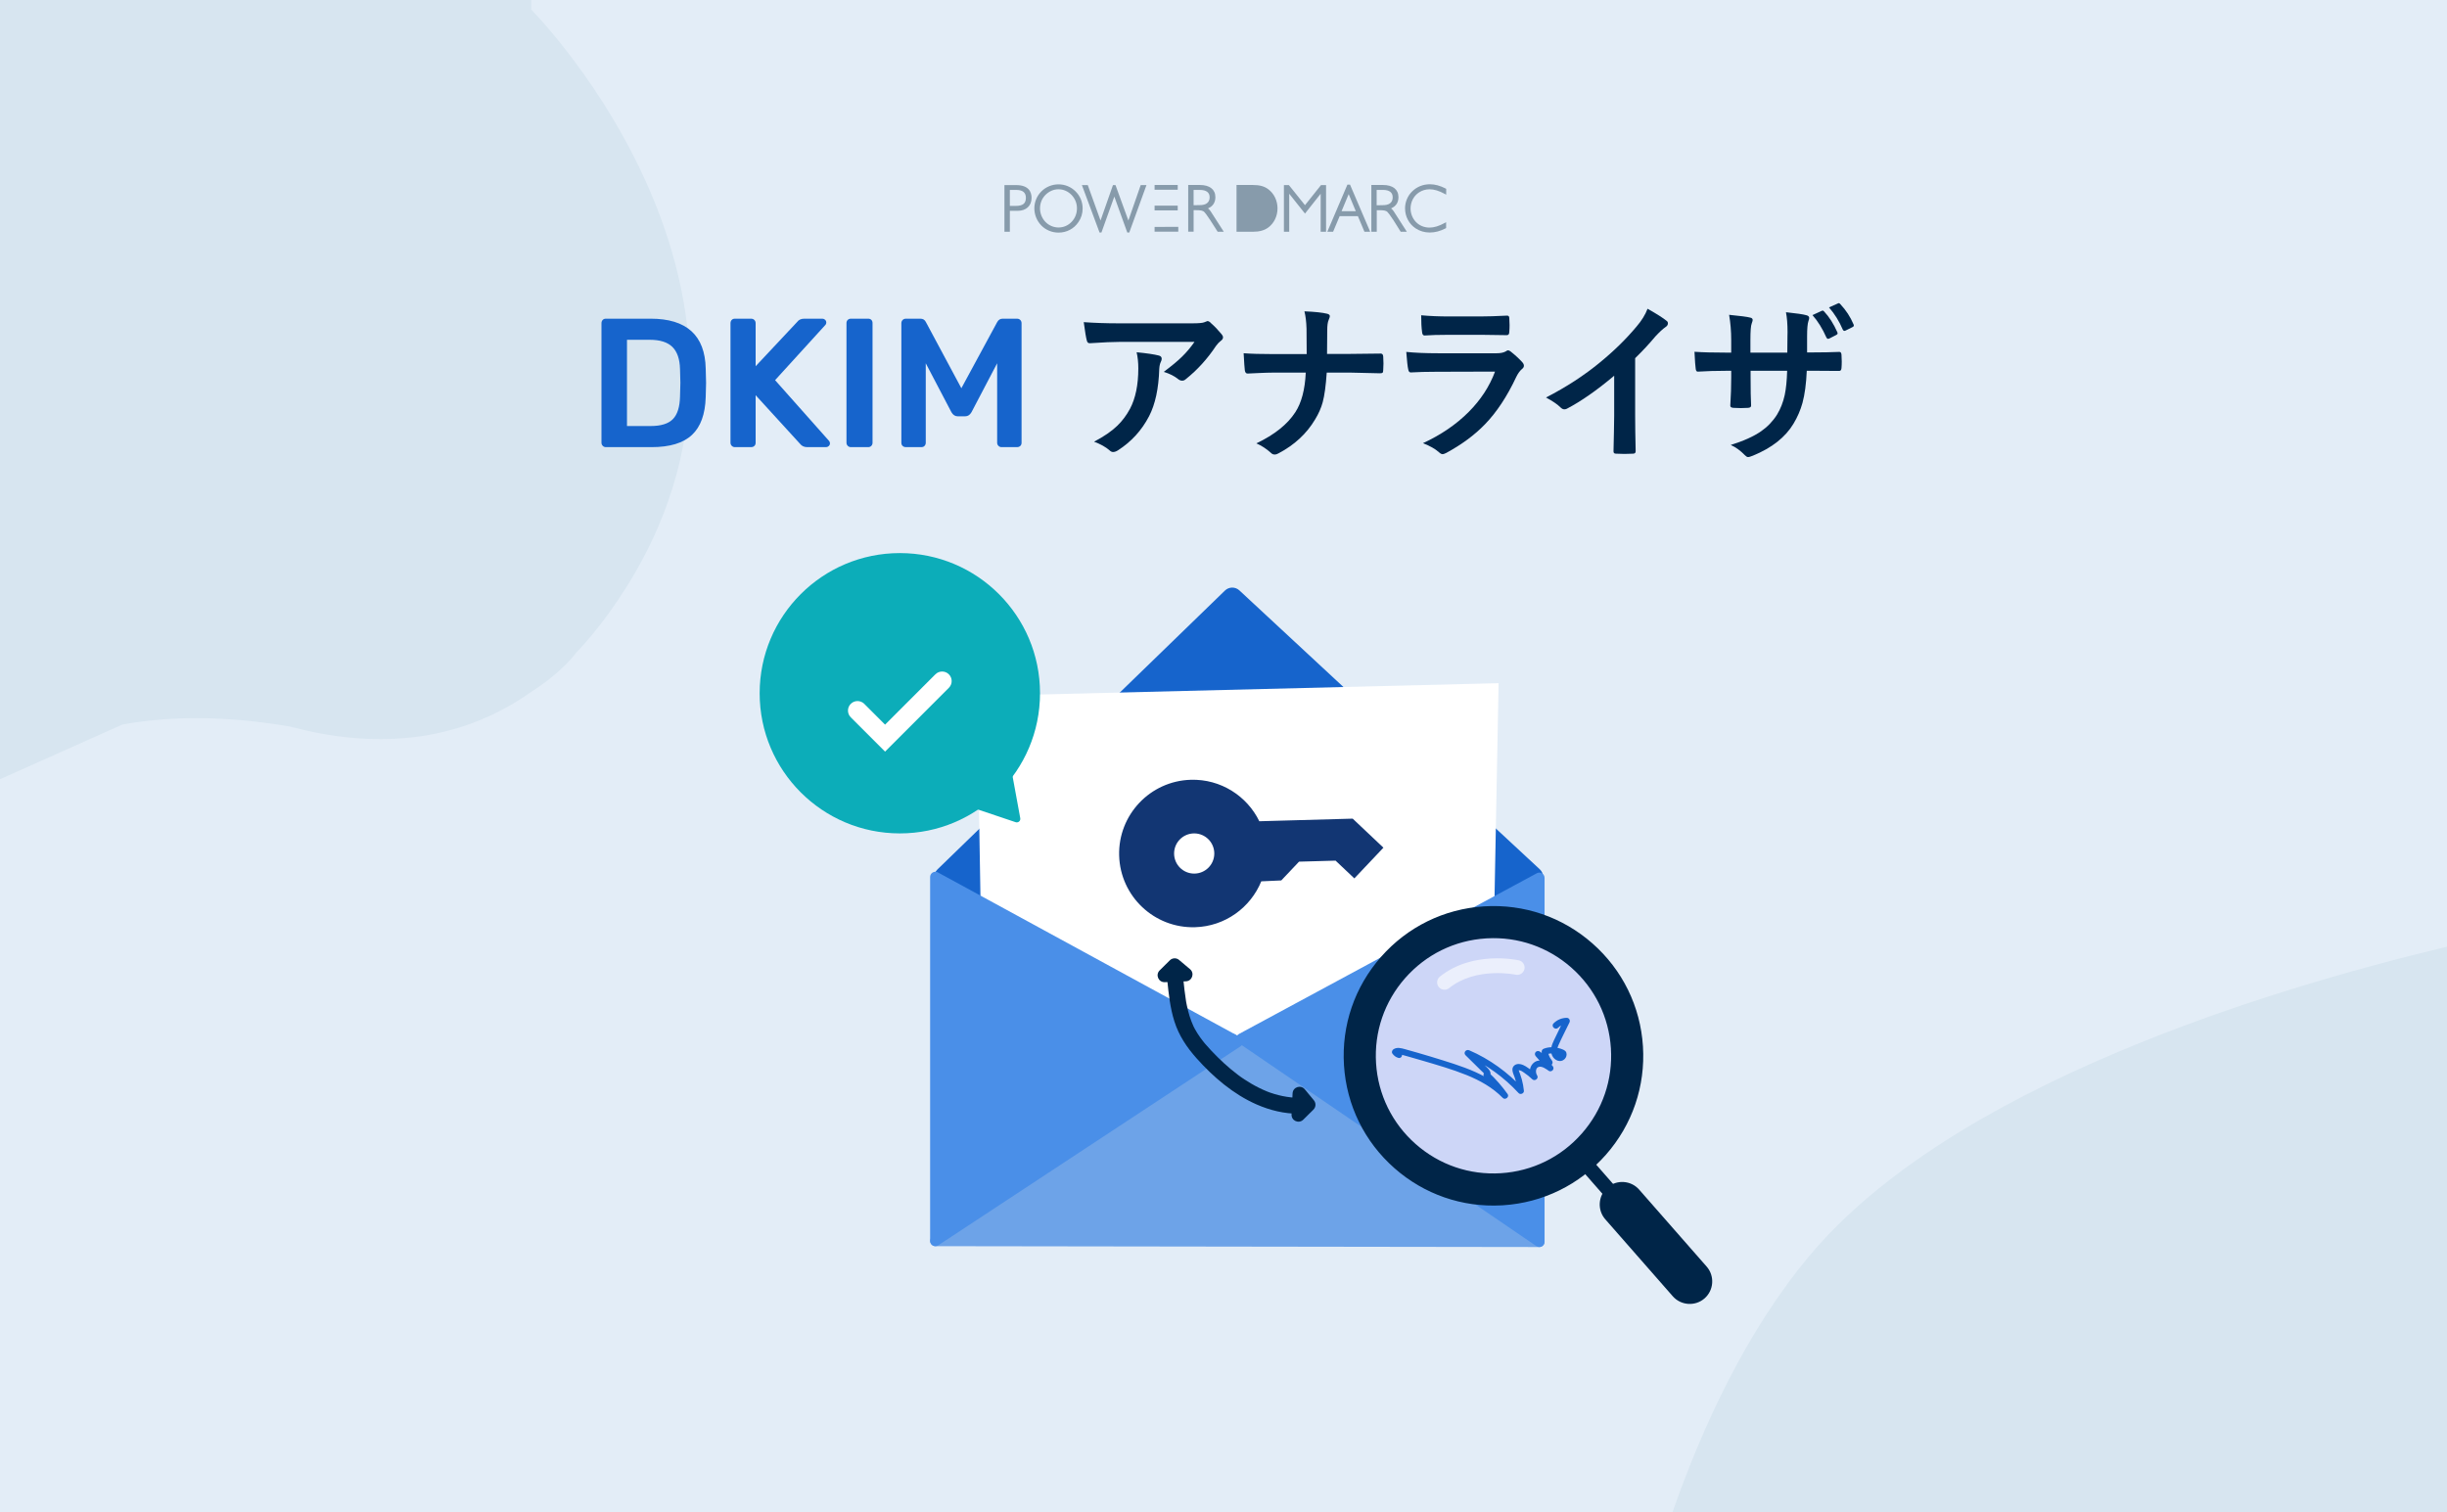<?xml version="1.0" encoding="UTF-8" standalone="no"?>
<!-- Generator: Adobe Illustrator 26.5.0, SVG Export Plug-In . SVG Version: 6.00 Build 0)  -->

<svg
   version="1.1"
   id="レイヤー_1"
   x="0px"
   y="0px"
   viewBox="0 0 1600 989"
   enable-background="new 0 0 1600 989"
   xml:space="preserve"
   xmlns:xlink="http://www.w3.org/1999/xlink"
   xmlns="http://www.w3.org/2000/svg"
   xmlns:svg="http://www.w3.org/2000/svg"><defs
   id="defs822" />
<g
   id="g663">
	<rect
   fill="#E3EDF7"
   width="1600"
   height="989"
   id="rect661" />
</g>
<path
   fill="#D7E5F0"
   d="M397.01,402.46c-6.57,8.99-13.34,17.1-20.27,24.4c0,0-8.78,12.41-28.85,25.23  c-50.31,35.8-106.45,36.9-158.38,23.03c-44.85-7.69-81.04-6.45-109.42-1.32L0,509.58V0h347.34v6.27  C347.34,6.27,542.99,202.62,397.01,402.46z"
   id="path665" />
<g
   id="g669">
	<path
   fill="#D7E5F0"
   d="M1600,619.11V989h-506.42c19.57-56.12,48.31-118.41,89.4-167.58C1275.48,710.71,1479.73,647.85,1600,619.11   z"
   id="path667" />
</g>
<g
   id="g699">
	<g
   id="g697">
		<g
   id="g695">
			<path
   fill="#879BAB"
   d="M853.28,134.18l-10.54-13.15h-3.24v30.54h3.47v-24.86l10.31,12.97l10.25-12.97v24.86h3.53v-30.54h-3.3     L853.28,134.18z"
   id="path671" />
			<path
   fill="#879BAB"
   d="M882.72,120.73h-1.7l-13.14,30.83h3.78l4.3-10.22h11.9l4.3,10.22h3.76L882.72,120.73z M877.2,138.11     l4.65-11.16l4.65,11.16H877.2z"
   id="path673" />
			<path
   fill="#879BAB"
   d="M911.34,138.24c-0.52-0.79-1.11-1.44-1.77-1.96c3.19-1.38,4.83-3.84,4.83-7.36     c0-5.02-3.71-7.95-10.13-7.95h-7.6v30.59h3.54v-14.1h1.77c2.6,0,4.3,0.17,5.31,1.27c0.52,0.52,1.59,1.9,3.89,5.37l4.69,7.47h4.02     L911.34,138.24z M907.81,133.57c-1.46,0.66-3.6,0.66-6.49,0.66h-1.18V124.2h4.26c4,0,6.22,1.66,6.22,4.78     C910.62,131.26,909.68,132.74,907.81,133.57z"
   id="path675" />
			<path
   fill="#879BAB"
   d="M927.77,125.87c2.06-1.37,4.42-2.09,7.01-2.09c2.95,0,6.12,0.96,9.95,3.05l0.88,0.48v-3.82l-0.29-0.18     c-3.71-1.91-7.07-2.81-10.36-2.81c-4.48,0-8.48,1.61-11.6,4.66c-2.94,2.87-4.65,6.93-4.65,11.06c0,5.38,2.59,10.28,6.95,13.15     c2.71,1.79,5.83,2.69,9.25,2.69c3.41,0,6.83-0.9,10.36-2.75l0.29-0.18v-3.82l-0.88,0.48c-3.83,2.09-7.01,3.05-9.95,3.05     c-3.47,0-6.65-1.31-8.89-3.65c-2.24-2.33-3.53-5.56-3.53-8.84C922.35,132.03,924.3,128.2,927.77,125.87z"
   id="path677" />
			<path
   fill="#879BAB"
   d="M829.31,123.78c-2.59-1.97-5.65-2.81-10.19-2.81h-10.6v30.6h10.6c4.42,0,7.6-0.9,10.19-2.81     c3.77-2.81,6.01-7.47,6.01-12.49S833.08,126.59,829.31,123.78z"
   id="path679" />
			<path
   fill="#879BAB"
   d="M770.07,134.48h-15.13v3.11h15.13V134.48z"
   id="path681" />
			<path
   fill="#879BAB"
   d="M664.37,121.04h-7.6v30.52h3.54v-13.69h5.11c5.55,0,9.08-3.28,9.08-8.43     C674.51,125.62,672.74,121.04,664.37,121.04z M664.07,134.66h-3.76V124.2h4.24c4.13,0,6.24,1.73,6.24,5.13     C670.79,133.09,668.79,134.66,664.07,134.66z"
   id="path683" />
			<path
   fill="#879BAB"
   d="M703.31,125.21c-3.01-3.03-6.97-4.65-11.2-4.65c-4.17,0-8.19,1.62-11.18,4.59     c-2.95,2.95-4.61,6.94-4.61,11.07c0,4.24,1.66,8.25,4.61,11.29c2.88,2.93,6.94,4.61,11.18,4.61c5.37,0,10.13-2.51,13.08-6.94     c1.77-2.55,2.71-5.61,2.71-8.84C707.89,132.09,706.3,128.2,703.31,125.21z M700.64,145.12c-2.29,2.38-5.24,3.65-8.54,3.65     c-3.17,0-6.29-1.33-8.54-3.65c-2.23-2.34-3.54-5.57-3.54-8.84c0-3.36,1.24-6.46,3.54-8.8c2.36-2.38,5.37-3.71,8.54-3.71     c3.23,0,6.24,1.33,8.54,3.71c2.29,2.4,3.54,5.39,3.54,8.8C704.18,139.62,702.93,142.79,700.64,145.12z"
   id="path685" />
			<path
   fill="#879BAB"
   d="M737.8,144.22l-8.42-23.19h-1.65l-8.13,23.19l-8.36-23.19h-3.83l11.54,31.02h1.24l8.42-23.49l8.48,23.49     h1.3l11.25-31.02h-3.77L737.8,144.22z"
   id="path687" />
			<path
   fill="#879BAB"
   d="M791.63,138.24c-0.52-0.79-1.11-1.44-1.77-1.96c3.19-1.38,4.83-3.84,4.83-7.36     c0-5.02-3.71-7.95-10.13-7.95h-7.64v30.52h3.54v-14.04h1.75c2.6,0,4.3,0.17,5.31,1.27c0.52,0.52,1.59,1.9,3.89,5.37l4.78,7.47h4     L791.63,138.24z M788.09,133.53c-1.46,0.66-3.58,0.66-6.48,0.66h-1.16v-9.98h4.24c4,0,6.24,1.66,6.24,4.72     C790.93,131.19,789.97,132.68,788.09,133.53z"
   id="path689" />
			<path
   fill="#879BAB"
   d="M770.07,120.97h-15.13v3.11h15.13V120.97z"
   id="path691" />
			<path
   fill="#879BAB"
   d="M754.94,151.51h15.49v-3.17l-15.49,0.06V151.51z"
   id="path693" />
		</g>
	</g>
</g>
<g
   id="g725">
	<g
   id="g723">
		<g
   id="g721">
			<g
   id="g719">
				<path
   fill="#1664CC"
   d="M394.12,291.57c-0.56-0.56-0.84-1.24-0.84-2.04v-78.12c0-0.88,0.26-1.6,0.78-2.16      c0.52-0.56,1.22-0.84,2.1-0.84h29.28c23.52,0,35.52,10.88,36,32.64c0.16,4.64,0.24,7.76,0.24,9.36c0,1.52-0.08,4.6-0.24,9.24      c-0.32,11.2-3.32,19.46-9,24.78c-5.68,5.32-14.48,7.98-26.4,7.98h-29.88C395.36,292.41,394.68,292.13,394.12,291.57z       M425.44,278.61c6.72,0,11.56-1.5,14.52-4.5c2.96-3,4.52-7.94,4.68-14.82c0.16-4.8,0.24-7.8,0.24-9c0-1.28-0.08-4.24-0.24-8.88      c-0.16-6.56-1.82-11.4-4.98-14.52c-3.16-3.12-8.1-4.68-14.82-4.68h-14.88v56.4H425.44z"
   id="path701" />
				<path
   fill="#1664CC"
   d="M478.48,291.57c-0.56-0.56-0.84-1.24-0.84-2.04v-78.12c0-0.88,0.26-1.6,0.78-2.16      c0.52-0.56,1.22-0.84,2.1-0.84h10.56c0.88,0,1.6,0.28,2.16,0.84c0.56,0.56,0.84,1.28,0.84,2.16v28.08l27.12-28.92      c1.04-1.44,2.6-2.16,4.68-2.16h11.88c0.64,0,1.22,0.24,1.74,0.72c0.52,0.48,0.78,1.08,0.78,1.8c0,0.56-0.16,1.04-0.48,1.44      l-33,36.24l35.28,39.72c0.4,0.48,0.6,1,0.6,1.56c0,0.72-0.26,1.32-0.78,1.8c-0.52,0.48-1.1,0.72-1.74,0.72H527.8      c-2,0-3.56-0.72-4.68-2.16l-29.04-31.8v31.08c0,0.88-0.28,1.58-0.84,2.1c-0.56,0.52-1.28,0.78-2.16,0.78h-10.56      C479.72,292.41,479.04,292.13,478.48,291.57z"
   id="path703" />
				<path
   fill="#1664CC"
   d="M554.32,291.57c-0.56-0.56-0.84-1.24-0.84-2.04v-78.24c0-0.88,0.28-1.58,0.84-2.1      c0.56-0.52,1.24-0.78,2.04-0.78h11.28c0.88,0,1.58,0.26,2.1,0.78c0.52,0.52,0.78,1.22,0.78,2.1v78.24c0,0.8-0.26,1.48-0.78,2.04      c-0.52,0.56-1.22,0.84-2.1,0.84h-11.28C555.56,292.41,554.88,292.13,554.32,291.57z"
   id="path705" />
				<path
   fill="#1664CC"
   d="M590.2,291.63c-0.56-0.52-0.84-1.22-0.84-2.1v-78.12c0-0.88,0.28-1.6,0.84-2.16      c0.56-0.56,1.28-0.84,2.16-0.84h9.48c1.68,0,2.88,0.76,3.6,2.28l23.16,43.2l23.4-43.2c0.8-1.52,2-2.28,3.6-2.28h9.36      c0.88,0,1.6,0.28,2.16,0.84c0.56,0.56,0.84,1.28,0.84,2.16v78.12c0,0.88-0.28,1.58-0.84,2.1c-0.56,0.52-1.28,0.78-2.16,0.78      h-10.08c-0.8,0-1.48-0.28-2.04-0.84c-0.56-0.56-0.84-1.24-0.84-2.04v-51.96l-16.8,32.04c-1.04,1.76-2.4,2.64-4.08,2.64h-4.92      c-1.68,0-3.04-0.88-4.08-2.64l-16.8-32.04v51.96c0,0.8-0.26,1.48-0.78,2.04c-0.52,0.56-1.22,0.84-2.1,0.84h-10.08      C591.48,292.41,590.76,292.15,590.2,291.63z"
   id="path707" />
				<path
   fill="#002548"
   d="M708.62,210.68c7.13,0.51,14.73,0.77,22.81,0.77h48.13c4.06,0,6.65-0.22,7.78-0.66      c1.28-0.55,1.99-0.82,2.14-0.82c0.8,0,1.66,0.53,2.58,1.59c2.05,1.75,4.29,4.11,6.74,7.07c0.58,0.69,0.88,1.37,0.88,2.03      c0,0.84-0.53,1.63-1.59,2.36c-0.91,0.66-1.92,1.74-3.02,3.23c-5.59,8.44-12.17,15.68-19.73,21.71c-0.7,0.66-1.48,0.99-2.36,0.99      c-0.95,0-1.86-0.37-2.74-1.1c-2.38-1.94-5.48-3.49-9.32-4.66c5.15-3.84,9.14-7.14,11.95-9.92c2.96-2.89,5.68-6.12,8.17-9.7      h-48.52c-4.5,0-11.11,0.29-19.84,0.88c-1.1,0.07-1.77-0.49-2.03-1.7C710.13,220.98,709.46,216.96,708.62,210.68z M715.36,288.85      c6.43-3.36,11.51-6.85,15.24-10.47c3.18-3.07,5.92-6.72,8.22-10.96c3.65-6.87,5.48-15.71,5.48-26.53c0-3.84-0.37-7.35-1.1-10.53      c6.69,0.66,11.51,1.37,14.47,2.14c1.28,0.29,1.92,1.01,1.92,2.14c0,0.58-0.18,1.24-0.55,1.97c-0.58,1.13-0.93,2.67-1.04,4.6      c-0.4,12.83-2.61,23.13-6.63,30.92c-4.82,9.28-11.62,16.74-20.39,22.37c-1.13,0.73-2.19,1.1-3.18,1.1      c-0.8,0-1.55-0.35-2.25-1.04C723,292.32,719.6,290.42,715.36,288.85z"
   id="path709" />
				<path
   fill="#002548"
   d="M867.7,231.45h15.08c5.23,0,11.73-0.07,19.52-0.22c0.22,0,0.4,0,0.55,0c0.99,0,1.52,0.68,1.59,2.03      c0.11,1.43,0.16,2.89,0.16,4.39c0,1.46-0.05,2.91-0.16,4.33c0,0.95-0.16,1.55-0.49,1.81c-0.29,0.22-0.84,0.33-1.64,0.33      l-18.86-0.44h-15.95c-0.58,8.55-1.46,15-2.63,19.35c-1.02,3.76-2.69,7.53-4.99,11.29c-5.52,9.28-13.49,16.67-23.9,22.15      c-0.84,0.51-1.7,0.77-2.58,0.77c-0.91,0-1.74-0.38-2.47-1.15c-2.92-2.63-6.07-4.68-9.43-6.14c11.88-5.7,20.36-12.48,25.44-20.34      c4.06-6.21,6.34-14.86,6.85-25.93h-21.65c-2.19,0-5.23,0.09-9.1,0.27c-3.8,0.18-6.16,0.29-7.07,0.33c-0.15,0-0.26,0-0.33,0      c-0.91,0-1.48-0.71-1.7-2.14c-0.18-1.28-0.44-4.99-0.77-11.13c4.86,0.37,11.22,0.55,19.08,0.55h22.15      c0-7.78-0.04-13.32-0.11-16.61c-0.15-4.53-0.6-8.31-1.37-11.35c6.87,0.29,11.84,0.82,14.91,1.59c1.13,0.29,1.7,0.82,1.7,1.59      c0,0.44-0.26,1.26-0.77,2.47c-0.62,1.32-0.93,3.58-0.93,6.8C867.81,222.04,867.77,227.18,867.7,231.45z"
   id="path711" />
				<path
   fill="#002548"
   d="M919.51,230.14c5.7,0.58,12.59,0.88,20.67,0.88h38.48c2.52,0,4.51-0.42,5.98-1.26      c0.55-0.44,1.02-0.66,1.42-0.66c0.47,0,1.04,0.26,1.7,0.77c3,2.38,5.52,4.7,7.56,6.96c0.73,0.77,1.1,1.55,1.1,2.36      c0,0.8-0.42,1.52-1.26,2.14c-1.39,1.17-2.65,2.92-3.78,5.26c-5.99,12.75-12.83,23.08-20.5,30.97      c-6.76,6.98-15.2,13.21-25.33,18.69c-1.06,0.51-1.81,0.77-2.25,0.77c-0.73,0-1.55-0.44-2.47-1.32      c-2.41-2.16-5.88-4.11-10.42-5.87c11.84-5.48,21.82-12.3,29.93-20.45c7.86-7.89,13.59-16.68,17.21-26.37l-38.32,0.11      c-6.25,0-11.86,0.15-16.83,0.44c-0.88,0-1.42-0.71-1.64-2.14C920.4,239.97,919.98,236.21,919.51,230.14z M929.26,206.18      c5.34,0.51,11.48,0.77,18.42,0.77h20.23c4.53,0,10.4-0.18,17.6-0.55c0.91,0,1.37,0.58,1.37,1.75c0.11,1.46,0.17,2.92,0.17,4.39      c0,1.5-0.05,2.96-0.17,4.39c0,1.5-0.53,2.25-1.59,2.25c-0.07,0-0.22,0-0.44,0l-15.84-0.22h-22.2c-6.14,0-11.28,0.15-15.4,0.44      c-0.95,0-1.48-0.82-1.59-2.47C929.45,214.33,929.26,210.75,929.26,206.18z"
   id="path713" />
				<path
   fill="#002548"
   d="M1069.16,234.25v37.17c0,6.58,0.11,14.36,0.33,23.35c0,0.18,0,0.29,0,0.33c0,1.06-0.57,1.59-1.7,1.59      c-1.83,0.11-3.69,0.16-5.59,0.16c-1.9,0-3.76-0.05-5.59-0.16c-1.06,0-1.59-0.48-1.59-1.43c0-0.07,0-0.2,0-0.38      c0.04-1.75,0.13-5.9,0.27-12.44c0.11-4.28,0.16-7.8,0.16-10.58v-26.15c-11.29,9.5-21.58,16.68-30.86,21.54      c-0.51,0.29-1.08,0.44-1.7,0.44c-0.8,0-1.59-0.36-2.36-1.1c-2.12-2.12-5.34-4.33-9.65-6.63c13.27-6.83,25.05-14.51,35.36-23.02      c9.14-7.49,17.1-15.31,23.9-23.46c3.29-3.84,5.67-7.69,7.13-11.57c5.92,3.33,10.07,5.96,12.44,7.89      c0.58,0.4,0.88,0.95,0.88,1.64c0,0.99-0.53,1.81-1.59,2.47c-1.64,1.1-3.87,3.16-6.69,6.19      C1078.45,224.75,1074.06,229.46,1069.16,234.25z"
   id="path715" />
				<path
   fill="#002548"
   d="M1181.6,230.47h3.95c6.07,0,11.71-0.11,16.94-0.33c0.15,0,0.24,0,0.27,0c0.77,0,1.21,0.6,1.32,1.81      c0.11,1.43,0.17,2.9,0.17,4.41c0,1.52-0.05,2.99-0.17,4.41c-0.11,1.21-0.6,1.81-1.48,1.81h-0.44l-16.17-0.11h-4.61      c-0.37,8.44-1.3,15.44-2.8,21c-1.32,4.75-3.27,9.28-5.87,13.6c-5.34,8.88-14.16,15.84-26.48,20.89      c-1.57,0.66-2.67,0.97-3.29,0.93c-0.51,0.04-1.17-0.35-1.97-1.15c-2.96-3.07-6.07-5.32-9.32-6.74      c8.44-2.63,15.08-5.63,19.9-8.99c4.24-2.96,7.71-6.6,10.42-10.91c2.3-3.8,3.96-8.06,4.99-12.77c0.88-4.17,1.41-9.45,1.59-15.84      h-23.9v4.06c0,8.44,0.11,14.64,0.33,18.58c0.07,0.95-0.57,1.48-1.92,1.59c-1.43,0.11-3.02,0.16-4.77,0.16s-3.38-0.05-4.88-0.16      c-1.35-0.11-2.03-0.55-2.03-1.32c0-0.07,0-0.16,0-0.27c0.4-6.36,0.6-12.48,0.6-18.36v-4.28h-3.4c-6.5,0-12.68,0.18-18.53,0.55      c-0.77,0-1.21-0.71-1.32-2.14c-0.22-1.17-0.47-4.79-0.77-10.85c5.23,0.37,12.1,0.55,20.61,0.55h3.4v-8.22      c0-5.77-0.46-11.27-1.37-16.5c7.46,0.73,12.02,1.33,13.71,1.81c1.13,0.18,1.7,0.71,1.7,1.59c0,0.37-0.22,1.15-0.66,2.36      c-0.55,1.35-0.82,4.93-0.82,10.74v8.22h24.12l0.11-11.02c0.04-0.51,0.05-1.28,0.05-2.3c0-5.34-0.35-9.7-1.04-13.1      c6.87,0.73,11.26,1.37,13.16,1.92c1.35,0.29,2.03,0.9,2.03,1.81c0,0.55-0.16,1.23-0.49,2.03c-0.58,1.64-0.88,4.93-0.88,9.87      V230.47z M1185.11,206.07l6.08-2.8c0.22-0.11,0.4-0.16,0.55-0.16c0.33,0,0.66,0.2,0.99,0.6c3.33,3.54,6.21,8.08,8.66,13.6      c0.11,0.26,0.16,0.48,0.16,0.66c0,0.4-0.27,0.75-0.82,1.04l-4.6,2.36c-0.33,0.15-0.6,0.22-0.82,0.22c-0.44,0-0.8-0.29-1.1-0.88      C1191.65,214.9,1188.62,210.02,1185.11,206.07z M1195.91,201.03l5.81-2.58c0.26-0.15,0.46-0.22,0.6-0.22      c0.29,0,0.62,0.22,0.99,0.66c3.73,3.98,6.6,8.37,8.61,13.16c0.15,0.26,0.22,0.51,0.22,0.77c0,0.48-0.29,0.84-0.88,1.1l-4.5,2.25      c-0.29,0.15-0.55,0.22-0.77,0.22c-0.4,0-0.75-0.26-1.04-0.77C1202.65,210.17,1199.63,205.31,1195.91,201.03z"
   id="path717" />
			</g>
		</g>
	</g>
</g>
<g
   id="g795">
	<g
   id="g745">
		<g
   id="g743">
			<defs
   id="defs728">
				<rect
   id="SVGID_113_"
   x="602.41"
   y="310.43"
   width="523.65"
   height="523.65" />
			</defs>
			<clipPath
   id="SVGID_00000047762986799958640940000005208466739043620239_">
				<use
   xlink:href="#SVGID_113_"
   overflow="visible"
   id="use730" />
			</clipPath>
			<path
   clip-path="url(#SVGID_00000047762986799958640940000005208466739043620239_)"
   fill="#1664CC"
   d="M1006.82,568.51     L810.37,386.09c-2.67-2.47-6.8-2.42-9.41,0.1L612.93,568.61c-1.45,1.41-2.2,3.39-2.05,5.41c0.15,2.02,1.19,3.86,2.84,5.05     l230.99,164.62c1.19,0.86,2.58,1.27,3.95,1.27c1.84,0,3.67-0.74,5-2.17l153.5-164.63c1.23-1.32,1.89-3.08,1.83-4.9     C1008.93,571.45,1008.14,569.74,1006.82,568.51z"
   id="path733" />
			<polygon
   clip-path="url(#SVGID_00000047762986799958640940000005208466739043620239_)"
   fill="#FFFFFF"
   points="975.27,689.5      642.83,689.5 638.87,455.19 979.87,446.78    "
   id="polygon735" />
			<path
   clip-path="url(#SVGID_00000047762986799958640940000005208466739043620239_)"
   fill="#6DA3E8"
   d="M1008.41,809.25     L807.6,676.48c-1.16-0.77-2.66-0.75-3.8,0.03L609.66,808.73c-1.24,0.84-1.79,2.39-1.35,3.82c0.44,1.43,1.76,2.41,3.27,2.41     l394.94,0.56c1.51,0,2.83-0.99,3.27-2.43C1010.23,811.64,1009.66,810.08,1008.41,809.25z"
   id="path737" />
			<path
   clip-path="url(#SVGID_00000047762986799958640940000005208466739043620239_)"
   fill="#4A8FE8"
   d="M811.01,678.32     L613.22,570.51c-1.07-0.57-2.34-0.56-3.38,0.07c-1.03,0.61-1.67,1.73-1.67,2.93v238.04c0,1.25,0.69,2.4,1.79,3.01     c0.51,0.27,1.07,0.41,1.62,0.41c0.66,0,1.31-0.18,1.88-0.56l197.79-130.23c1-0.66,1.58-1.8,1.54-2.99     C812.73,679.98,812.05,678.89,811.01,678.32z"
   id="path739" />
			<path
   clip-path="url(#SVGID_00000047762986799958640940000005208466739043620239_)"
   fill="#4A8FE8"
   d="M1008.27,571.13     c-1.03-0.61-2.31-0.64-3.36-0.07L810.08,676.2c-1.05,0.56-1.73,1.64-1.79,2.83c-0.06,1.19,0.5,2.32,1.49,3l194.82,132.9     c0.58,0.39,1.25,0.6,1.92,0.6c0.55,0,1.09-0.13,1.59-0.39c1.13-0.59,1.82-1.75,1.82-3.02V574.07     C1009.93,572.87,1009.3,571.75,1008.27,571.13z"
   id="path741" />
		</g>
	</g>
	<g
   id="g753">
		<g
   id="g749">
			<path
   fill="#123673"
   d="M778.67,509.95c19.56-0.55,36.71,10.62,44.75,27.12l13.27-0.37l23.89-0.67l23.89-0.67l20.1,18.99     l-19.01,20.09l-12.28-11.61l-23.89,0.67l-11.61,12.27l-13.08,0.59c-7.01,17.15-23.62,29.45-43.34,30.01     c-26.64,0.75-48.85-20.23-49.59-46.86C731.04,532.89,752.03,510.7,778.67,509.95"
   id="path747" />
		</g>
		<circle
   fill="#FFFFFF"
   cx="780.84"
   cy="558.16"
   r="13.14"
   id="circle751" />
	</g>
	<g
   id="g783">
		<g
   id="g777">
			<g
   id="g757">
				<circle
   fill="#CDD6F7"
   cx="976.57"
   cy="693.24"
   r="86.88"
   id="circle755" />
			</g>
			<g
   id="g775">
				<g
   id="g761">
					<path
   fill="#002548"
   d="M911.8,763.97c-19.63-17.29-31.36-41.19-33.02-67.29c-1.66-26.11,6.95-51.3,24.24-70.93       c17.29-19.64,41.19-31.36,67.29-33.02c26.14-1.64,51.3,6.95,70.93,24.24c19.63,17.29,31.36,41.19,33.02,67.29       s-6.95,51.3-24.24,70.93c-17.29,19.63-41.19,31.36-67.29,33.02c-0.28,0.02-0.55,0.03-0.83,0.05       C956.1,789.68,931.23,781.07,911.8,763.97z M971.65,613.68c-20.51,1.3-39.28,10.52-52.86,25.94       c-13.58,15.42-20.34,35.21-19.04,55.72c1.3,20.51,10.52,39.28,25.94,52.86l0,0c15.42,13.58,35.17,20.34,55.72,19.04       c20.51-1.3,39.28-10.51,52.86-25.94c13.58-15.42,20.34-35.21,19.04-55.72c-1.3-20.51-10.52-39.28-25.94-52.86       c-15.26-13.44-34.79-20.2-55.07-19.08C972.08,613.66,971.86,613.67,971.65,613.68z"
   id="path759" />
				</g>
				<g
   id="g765">
					<path
   fill="#002548"
   d="M1114.56,849.09L1114.56,849.09c6.09-5.34,6.7-14.69,1.36-20.78l-44.14-50.34       c-5.34-6.09-14.69-6.7-20.78-1.36s-6.7,14.69-1.36,20.78l44.14,50.34C1099.12,853.81,1108.47,854.43,1114.56,849.09"
   id="path763" />
				</g>
				<g
   id="g769">
					
						<rect
   x="1042.25"
   y="750.6"
   transform="matrix(0.752 -0.659 0.659 0.752 -249.216 881.908)"
   fill="#002548"
   width="9.49"
   height="42.87"
   id="rect767" />
				</g>
				<g
   id="g773">
					<path
   opacity="0.6"
   fill="#FFFFFF"
   d="M944.76,647.25c0.97-0.05,1.93-0.4,2.75-1.05c17.7-14.22,43.27-8.83,43.53-8.77       c2.6,0.56,5.16-1.07,5.73-3.66c0.57-2.59-1.06-5.16-3.65-5.74c-1.23-0.27-30.29-6.5-51.65,10.66c-2.07,1.67-2.4,4.7-0.74,6.77       C941.74,646.72,943.26,647.34,944.76,647.25z"
   id="path771" />
				</g>
			</g>
		</g>
		<g
   id="g781">
			<path
   fill="#1664CC"
   d="M1015.8,669.27c2.3-2.33,5.33-3.6,8.6-3.65c1.59-0.03,2.48,1.66,1.82,3.02c-2.42,4.99-5,9.93-7.25,14.99     c-0.75,1.68-1.26,3.76-0.1,5.39c0.21,0.29,0.44,0.56,0.77,0.72c0.26,0.13,0.13,0.08,0.38,0.01c-0.09,0.03,0.21-0.15,0.18-0.11     c0.17-0.26,0.11,0.06,0.01-0.28c0.33,0.41,0.66,0.83,0.99,1.24c-3.3-1.79-7.08-2.26-10.63-0.91c0.47-0.84,0.94-1.68,1.41-2.52     c0.37,2.25,1.21,4.42,2.65,6.21c1.65,2.05-0.67,4.54-2.81,2.96c-2.54-1.87-5.08-3.75-7.62-5.62c0.94-0.99,1.87-1.98,2.81-2.96     c2.71,3.1,5.43,6.2,8.14,9.31c0.67,0.76,0.88,1.81,0.23,2.67c-0.56,0.74-1.76,1.18-2.62,0.6c-1.68-1.15-4.6-3.42-6.81-2.57     c-2.13,0.82-1.89,3.97-0.88,5.51c1.28,1.95-1.49,4.09-3.15,2.54c-1.7-1.59-3.49-3.08-5.43-4.37c-0.8-0.53-1.6-1.12-2.53-1.4     c-0.36-0.11-0.72-0.12-1.07-0.2c-0.07-0.01-0.26,0.05-0.25,0.06c0.02,0.06,0.37-0.32,0.31-0.34c-0.01,0,0.31,1.1,0.35,1.2     c0.22,0.57,0.46,1.14,0.67,1.72c0.41,1.12,0.77,2.25,1.09,3.4c0.67,2.44,1.1,4.94,1.36,7.46c0.18,1.72-2.3,2.76-3.45,1.51     c-9.61-10.41-21.21-18.87-34.25-24.47c0.79-1.09,1.59-2.18,2.38-3.27c3.26,3.22,6.52,6.43,9.79,9.65     c1.37,1.35,3.15,2.64,3.64,4.6c0.49,1.99-0.78,3.99-2.99,3.49c0.63-1.15,1.26-2.31,1.9-3.46c4.58,4.26,8.7,8.98,12.33,14.07     c1.34,1.88-1.56,4.17-3.15,2.54c-6.66-6.82-15-11.46-23.78-15c-9.45-3.8-19.35-6.62-29.11-9.49c-2.96-0.87-5.93-1.73-8.9-2.56     c-1.46-0.41-2.92-0.83-4.39-1.22c-1.02-0.27-2.25-0.67-3.2-0.04c0.23-0.93,0.46-1.87,0.69-2.8c0.35,0.49,0.8,0.8,1.37,0.96     c2.53,0.7,1.56,4.67-0.98,3.96c-1.65-0.46-2.9-1.44-3.89-2.82c-0.66-0.92-0.17-2.23,0.69-2.8c2.31-1.52,5.04-0.77,7.49-0.09     c2.83,0.78,5.66,1.58,8.48,2.4c5.52,1.59,11.02,3.25,16.5,4.97c9.59,3.01,19.28,6.14,28.07,11.12     c5.02,2.85,9.72,6.31,13.75,10.45c-1.05,0.85-2.1,1.69-3.15,2.54c-3.43-4.79-7.33-9.21-11.65-13.22     c-1.52-1.41-0.06-3.91,1.9-3.46c0.07,0.02,0.13,0.03,0.2,0.05c-0.35,0.01-0.7,0.01-1.04,0.02c-0.08,0.04-0.15,0.07-0.23,0.11     c-0.25,0.26-0.49,0.51-0.74,0.77c-0.49,0.88,0.11,0.47-0.22,0.26c-0.09-0.06,0.38,0.56-0.16-0.14c-0.49-0.63-1.2-1.18-1.76-1.74     c-1.12-1.11-2.25-2.21-3.37-3.32c-2.3-2.27-4.6-4.53-6.9-6.8c-1.72-1.7,0.32-4.16,2.38-3.27c13.32,5.72,25.29,14.45,35.11,25.09     c-1.15,0.5-2.3,1.01-3.45,1.51c-0.31-3-0.98-5.96-1.94-8.82c-0.85-2.52-2.84-5.96-0.03-8.02c2.16-1.58,5.21-0.53,7.25,0.75     c2.55,1.6,4.93,3.48,7.13,5.54c-1.05,0.85-2.1,1.69-3.15,2.54c-2.22-3.38-1.7-8.5,1.8-10.84c3.68-2.46,8.21,0.07,11.34,2.21     c-0.79,1.09-1.59,2.18-2.38,3.27c-2.71-3.1-5.43-6.2-8.14-9.31c-1.76-2.01,0.71-4.51,2.81-2.96c2.54,1.87,5.08,3.75,7.62,5.62     c-0.94,0.99-1.87,1.98-2.81,2.96c-1.91-2.37-3.27-5.05-3.77-8.07c-0.19-1.17,0.28-2.09,1.41-2.52c3.15-1.2,6.71-1.23,9.94-0.29     c1.57,0.45,4.27,1.17,4.77,2.92c0.43,1.49-0.04,3.1-1.13,4.17c-2.69,2.65-6.63,0.87-8.08-2.16c-1.71-3.58-0.4-7.04,1.21-10.38     c2.15-4.45,4.31-8.89,6.46-13.34c0.61,1.01,1.21,2.01,1.82,3.02c-2.18,0.04-4.15,0.82-5.69,2.38     C1016.91,673.95,1013.95,671.14,1015.8,669.27L1015.8,669.27z"
   id="path779" />
		</g>
	</g>
	<g
   id="g793">
		<g
   id="g787">
			<path
   fill="#002548"
   d="M848.92,717.84c-0.93,0-1.85-0.01-2.77-0.06c-0.46-0.02-0.92-0.05-1.38-0.08     c-0.18-0.01-1.7-0.17-0.42-0.03c-1.97-0.21-3.92-0.51-5.86-0.91c-1.78-0.37-3.55-0.82-5.3-1.35c-0.87-0.26-1.74-0.54-2.6-0.84     c-0.43-0.15-0.86-0.3-1.29-0.46c1.13,0.42-0.67-0.27-0.86-0.35c-3.57-1.45-7.01-3.18-10.34-5.12c-1.48-0.86-2.93-1.77-4.36-2.71     c-0.78-0.52-1.56-1.05-2.33-1.58c0.93,0.65-0.34-0.25-0.43-0.31c-0.51-0.37-1.01-0.74-1.51-1.12     c-6.27-4.72-12.05-10.09-17.43-15.81c-1.41-1.5-2.8-3.03-4.14-4.6c0.65,0.76-0.44-0.54-0.45-0.55c-0.32-0.4-0.65-0.8-0.96-1.21     c-0.63-0.81-1.25-1.63-1.84-2.47c-1.19-1.67-2.3-3.41-3.29-5.21c-0.25-0.45-0.49-0.91-0.72-1.37c-0.02-0.03-0.74-1.56-0.31-0.62     c-0.5-1.09-0.96-2.2-1.38-3.32c-0.85-2.25-1.55-4.55-2.14-6.88c-0.3-1.17-0.57-2.35-0.81-3.53c-0.11-0.51-0.21-1.02-0.3-1.53     c-0.06-0.34-0.13-0.68-0.19-1.02c0.09,0.54,0.09,0.49-0.02-0.15c-0.76-4.8-1.3-9.63-1.79-14.46c-0.28-2.73-2.52-5.3-5.47-5.04     c-2.7,0.23-5.34,2.54-5.04,5.47c0.93,9.21,1.91,18.57,4.73,27.43c2.91,9.14,8.06,16.84,14.39,23.95     c10.95,12.3,24.12,23.6,39.3,30.26c8.8,3.86,18.12,6.11,27.75,6.1c2.75,0,5.28-2.71,5.04-5.47     C854.14,719.95,851.87,717.84,848.92,717.84L848.92,717.84z"
   id="path785" />
		</g>
		<path
   fill="#002548"
   d="M764.9,628.02l-6.65,6.59c-2.92,2.89-0.76,7.86,3.35,7.7l13.8-0.56c4.11-0.17,5.86-5.3,2.72-7.94    l-7.16-6.03C769.19,626.27,766.56,626.37,764.9,628.02z"
   id="path789" />
		<path
   fill="#002548"
   d="M859.1,719.57l-5.96-7.21c-2.62-3.17-7.77-1.46-7.97,2.65l-0.68,13.8c-0.2,4.11,4.75,6.31,7.67,3.42    l6.65-6.59C860.46,724,860.59,721.37,859.1,719.57z"
   id="path791" />
	</g>
</g>
<g
   id="g817">
	<g
   id="g813">
		<g
   id="g805">
			<g
   id="g803">
				<g
   id="g801">
					<g
   id="g799">
						<path
   fill="#0CADB9"
   d="M496.71,453.36c0,50.62,41.04,91.66,91.66,91.66c50.62,0,91.66-41.04,91.66-91.66        c0-50.62-41.04-91.66-91.66-91.66C537.75,361.7,496.71,402.74,496.71,453.36"
   id="path797" />
					</g>
				</g>
			</g>
		</g>
		<g
   id="g811">
			<g
   id="g809">
				<path
   fill="#FFFFFF"
   d="M578.72,491.53l-22.43-22.42c-2.44-2.44-2.44-6.39,0-8.82c2.44-2.43,6.39-2.43,8.82,0l13.6,13.6      l32.9-32.91c2.44-2.43,6.39-2.43,8.82,0c2.44,2.44,2.44,6.39,0,8.82L578.72,491.53z"
   id="path807" />
			</g>
		</g>
	</g>
	<path
   fill="#0CADB9"
   d="M659.4,493.03l7.71,42.05c0.32,1.73-1.34,3.17-3.01,2.61l-43.22-14.52L659.4,493.03z"
   id="path815" />
</g>
</svg>
